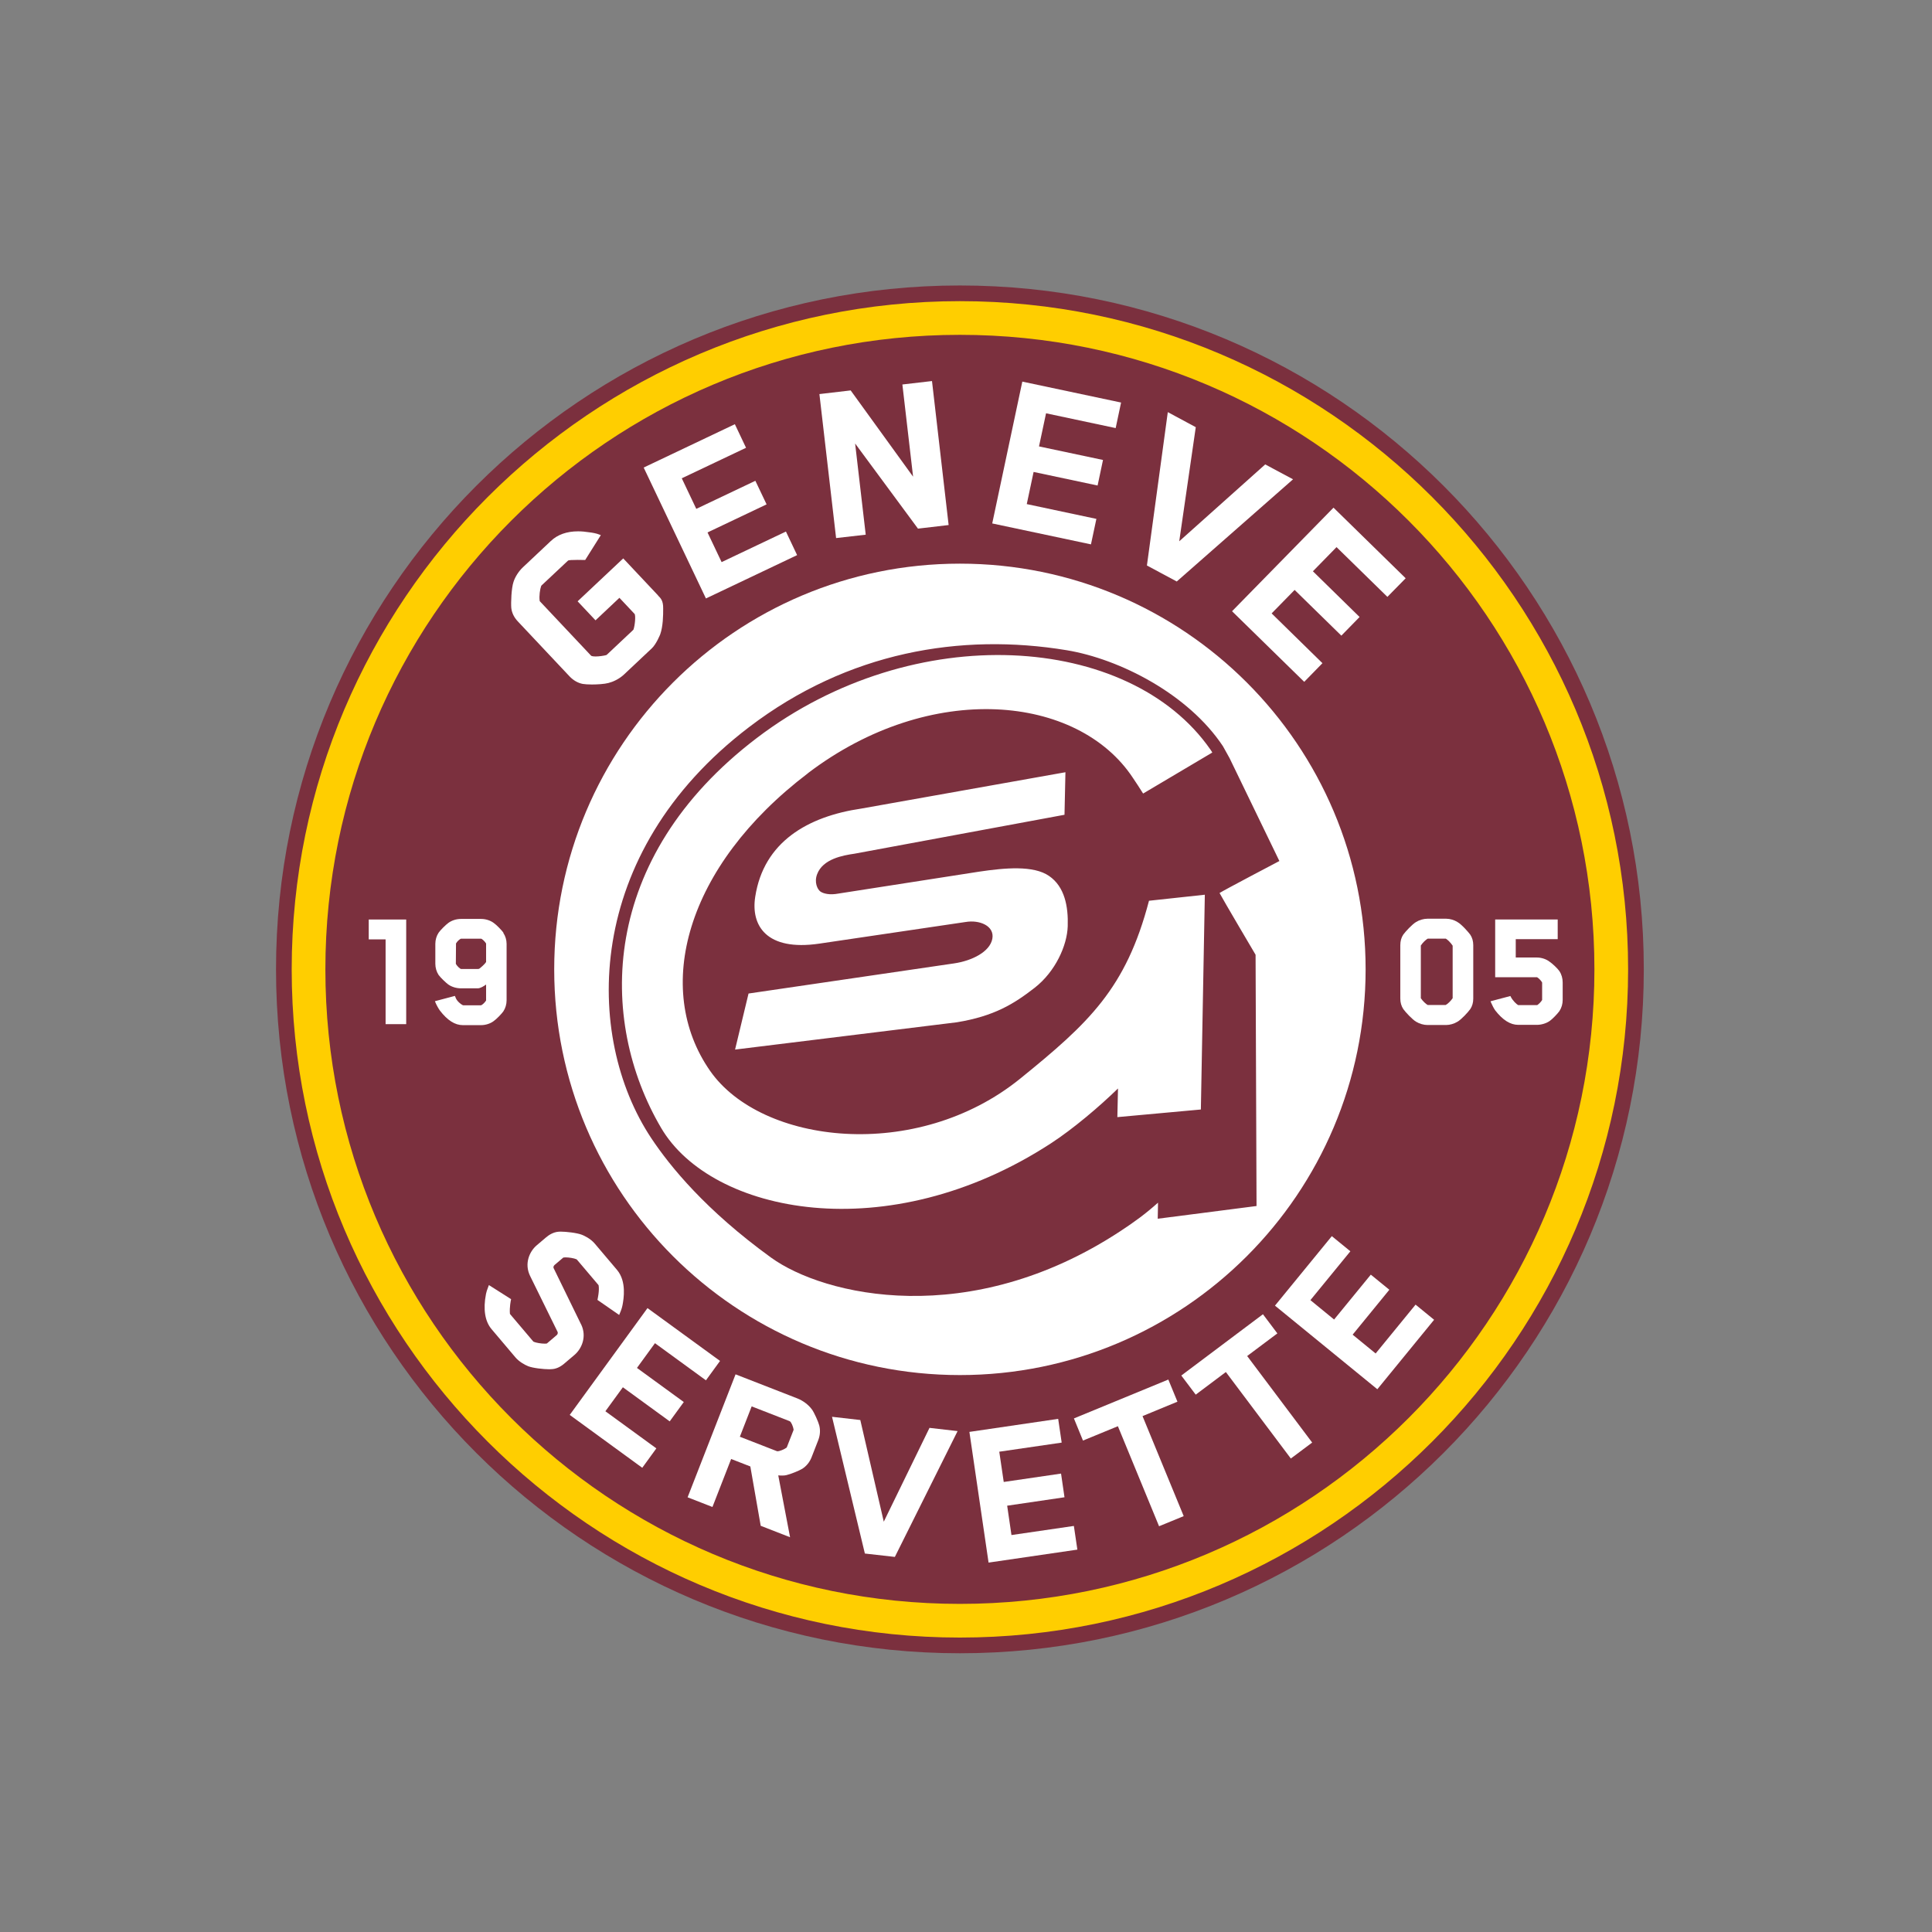 <svg width="113" height="113" viewBox="0 0 113 113" fill="none" xmlns="http://www.w3.org/2000/svg">
<rect x="0" y="0" width="113" height="113" fill="#808080" stroke="none"/>
<g clip-path="url(#clip0_2514_59774)">
<path d="M96.144 56.697C96.144 78.79 78.237 96.697 56.144 96.697C34.051 96.697 16.144 78.79 16.144 56.697C16.144 34.604 34.054 16.697 56.144 16.697C78.234 16.697 96.144 34.604 96.144 56.697Z" fill="#7B303E"/>
<path d="M93.255 56.697C93.255 77.194 76.641 93.809 56.143 93.809C35.646 93.809 19.031 77.194 19.031 56.697C19.031 36.199 35.646 19.584 56.143 19.584C76.641 19.584 93.255 36.199 93.255 56.697Z" fill="#7B303E"/>
<path d="M56.143 19.584C76.641 19.584 93.255 36.199 93.255 56.697C93.255 77.194 76.641 93.809 56.143 93.809C35.646 93.809 19.031 77.194 19.031 56.697C19.031 36.199 35.646 19.584 56.143 19.584ZM56.143 17.614C34.593 17.614 17.061 35.146 17.061 56.697C17.061 78.247 34.593 95.779 56.143 95.779C77.694 95.779 95.226 78.247 95.226 56.697C95.226 35.146 77.694 17.614 56.143 17.614Z" fill="#FFCE00"/>
<path d="M38.491 34.826C38.466 34.801 38.444 34.779 38.42 34.752L36.452 32.66L33.784 35.17L34.831 36.282L36.229 34.965L37.112 35.904C37.19 35.988 37.14 36.567 37.053 36.818C37.053 36.818 37.044 36.837 37.022 36.856L35.501 38.287C35.501 38.287 35.479 38.303 35.47 38.309C35.464 38.309 35.457 38.315 35.451 38.318C35.309 38.355 35.042 38.396 34.834 38.396C34.627 38.396 34.574 38.355 34.571 38.349L31.575 35.167C31.575 35.167 31.566 35.157 31.566 35.151C31.522 34.854 31.587 34.451 31.652 34.274C31.652 34.274 31.662 34.253 31.683 34.234L33.208 32.803C33.208 32.803 33.233 32.781 33.242 32.778C33.301 32.762 33.443 32.747 33.79 32.747C34.004 32.747 34.19 32.753 34.19 32.753H34.227L35.141 31.3L35.07 31.272C34.881 31.194 34.658 31.157 34.484 31.136C34.243 31.098 34.023 31.077 33.812 31.077C33.152 31.077 32.616 31.266 32.216 31.644L30.583 33.181C30.338 33.41 30.125 33.745 30.035 34.033C29.911 34.386 29.877 35.26 29.905 35.563C29.939 35.852 30.069 36.115 30.289 36.347L33.313 39.561C33.536 39.796 33.803 39.948 34.082 40.001C34.199 40.022 34.398 40.035 34.624 40.035C34.937 40.035 35.358 40.01 35.594 39.945C35.842 39.883 36.207 39.722 36.489 39.458L38.122 37.922C38.386 37.674 38.605 37.128 38.615 37.103C38.779 36.636 38.791 36.01 38.788 35.582C38.794 35.136 38.646 34.987 38.488 34.832L38.491 34.826Z" fill="white"/>
<path d="M42.206 32.877L41.382 31.142L44.837 29.5L44.18 28.121L40.725 29.763L39.876 27.975L43.635 26.19L42.981 24.811L37.648 27.346L41.261 34.944L41.289 35.003L46.622 32.468L45.968 31.089L42.206 32.877Z" fill="white"/>
<path d="M52.779 22.488L53.405 27.88L49.755 22.835L47.926 23.049L48.902 31.471L50.635 31.273L50.015 25.94L53.668 30.888L53.69 30.919L55.484 30.709L54.511 22.287L52.779 22.488Z" fill="white"/>
<path d="M58.034 30.615L63.809 31.839L64.126 30.349L60.054 29.484L60.454 27.603L64.197 28.397L64.513 26.903L60.77 26.11L61.182 24.173L65.254 25.038L65.57 23.544L59.794 22.32L58.034 30.615Z" fill="white"/>
<path d="M74.001 27.163L68.972 31.659L69.939 24.985L68.303 24.105L67.088 33.029L67.082 33.075L68.827 34.011L75.628 28.034L74.001 27.163Z" fill="white"/>
<path d="M81.147 34.91L82.216 33.822L77.995 29.692L72.061 35.75L76.282 39.88L77.348 38.789L74.376 35.877L75.721 34.504L78.454 37.178L79.52 36.087L76.79 33.413L78.172 32L81.147 34.91Z" fill="white"/>
<path d="M33.986 77.461L32.378 74.164C32.362 74.133 32.366 74.05 32.431 73.991L32.942 73.557C32.942 73.557 32.97 73.542 33.078 73.542C33.27 73.542 33.571 73.588 33.717 73.653C33.717 73.653 33.735 73.662 33.76 73.693L34.984 75.137C35.009 75.165 35.012 75.178 35.012 75.178C35.068 75.484 34.953 75.98 34.953 75.986L34.944 76.03L36.214 76.91L36.245 76.835C36.335 76.628 36.378 76.498 36.412 76.327C36.474 75.986 36.663 74.954 36.087 74.273L34.786 72.736C34.532 72.435 34.15 72.265 34.039 72.222C33.754 72.107 33.106 72.036 32.787 72.036C32.74 72.036 32.697 72.036 32.663 72.042C32.356 72.067 32.102 72.234 31.941 72.37L31.39 72.838C30.962 73.201 30.658 73.913 31.002 74.623L32.613 77.901C32.632 77.935 32.629 78.031 32.567 78.084L31.988 78.577C31.988 78.577 31.963 78.589 31.864 78.589C31.656 78.589 31.346 78.537 31.213 78.478C31.213 78.478 31.194 78.468 31.173 78.441L29.862 76.894C29.834 76.86 29.825 76.845 29.825 76.845C29.791 76.464 29.881 76.039 29.884 76.033L29.893 75.986L28.595 75.162L28.526 75.348C28.48 75.475 28.452 75.543 28.424 75.686C28.251 76.572 28.362 77.285 28.753 77.743L30.15 79.395C30.352 79.633 30.677 79.823 30.894 79.909C31.179 80.021 31.802 80.086 32.124 80.086C32.176 80.086 32.223 80.086 32.26 80.08C32.511 80.07 32.759 79.962 32.992 79.764L33.602 79.246C34.029 78.884 34.333 78.171 33.989 77.461H33.986Z" fill="white"/>
<path d="M38.308 78.561L41.289 80.733L42.114 79.599L37.871 76.509L33.323 82.756L37.565 85.849L38.389 84.714L35.408 82.542L36.431 81.139L39.17 83.134L39.994 82.003L37.255 80.008L38.308 78.561Z" fill="white"/>
<path d="M47.487 82.437C47.298 82.171 46.975 81.926 46.647 81.796L43.022 80.383L40.217 87.575L41.67 88.142L42.764 85.334L43.886 85.771L44.493 89.242L46.21 89.911L45.519 86.292C45.674 86.311 45.882 86.307 45.99 86.279C46.219 86.23 46.746 86.019 46.929 85.904C47.171 85.746 47.356 85.517 47.465 85.241L47.862 84.222C47.967 83.949 47.989 83.649 47.917 83.37C47.862 83.156 47.626 82.629 47.49 82.437H47.487ZM46.418 83.618C46.418 83.618 46.408 83.652 46.402 83.67L46.018 84.653L46.009 84.668C45.869 84.773 45.6 84.882 45.479 84.882C45.46 84.882 45.448 84.882 45.445 84.879L43.273 84.033L43.964 82.257L46.136 83.103L46.194 83.128C46.278 83.168 46.39 83.435 46.418 83.618Z" fill="white"/>
<path d="M51.691 89.001L50.328 83.099L50.319 83.055L48.664 82.866L50.585 90.864L52.339 91.062L56.008 83.703L54.365 83.514L51.691 89.001Z" fill="white"/>
<path d="M59.159 89.783L58.908 88.066L62.261 87.573L62.059 86.188L58.707 86.678L58.446 84.908L62.096 84.376L61.892 82.987L56.699 83.75L57.82 91.394L63.014 90.635L62.809 89.25L59.159 89.783Z" fill="white"/>
<path d="M68.867 81.983L68.334 80.688L62.812 82.962L63.342 84.257L65.384 83.417L67.792 89.268L69.233 88.676L66.825 82.826L68.867 81.983Z" fill="white"/>
<path d="M74.711 77.989L73.868 76.868L69.093 80.453L69.936 81.571L71.699 80.248L75.461 85.256L75.498 85.308L76.747 84.373L72.945 79.312L74.711 77.989Z" fill="white"/>
<path d="M82.795 76.306L80.459 79.163L79.114 78.063L81.261 75.436L80.177 74.552L78.029 77.177L76.644 76.043L78.981 73.186L77.896 72.3L74.571 76.365L80.558 81.255L83.879 77.192L82.795 76.306Z" fill="white"/>
<path d="M56.144 80.426C69.249 80.426 79.873 69.802 79.873 56.697C79.873 43.591 69.249 32.967 56.144 32.967C43.039 32.967 32.415 43.591 32.415 56.697C32.415 69.802 43.039 80.426 56.144 80.426Z" fill="white"/>
<path d="M21.567 54.943H22.553V59.901H23.758V53.781H21.567V54.943Z" fill="white"/>
<path d="M29.444 54.549C29.354 54.419 29.038 54.09 28.877 53.982C28.679 53.833 28.403 53.747 28.143 53.747H26.965C26.692 53.747 26.423 53.833 26.221 53.982C26.073 54.087 25.75 54.41 25.654 54.552C25.53 54.738 25.462 54.971 25.462 55.203V56.371C25.462 56.603 25.53 56.836 25.654 57.025C25.754 57.167 26.082 57.483 26.221 57.583C26.426 57.725 26.692 57.806 26.965 57.806H27.941C28.099 57.806 28.301 57.679 28.431 57.583V58.478C28.431 58.509 28.431 58.522 28.431 58.518C28.341 58.667 28.174 58.797 28.127 58.8H27.105C27.105 58.8 27.07 58.794 27.061 58.788C26.953 58.738 26.723 58.553 26.652 58.36L26.606 58.249L25.438 58.559L25.472 58.642C25.521 58.763 25.642 58.989 25.732 59.11C26.172 59.68 26.609 59.959 27.07 59.959H28.136C28.397 59.959 28.672 59.873 28.868 59.727C29.032 59.618 29.348 59.287 29.438 59.157C29.562 58.971 29.63 58.738 29.63 58.506V55.203C29.63 54.974 29.562 54.751 29.435 54.558L29.444 54.549ZM26.674 55.175C26.761 55.026 26.922 54.902 26.977 54.902H28.133C28.18 54.902 28.344 55.039 28.431 55.184C28.431 55.184 28.431 55.194 28.431 55.203V56.269C28.353 56.396 28.121 56.591 28.031 56.659C28.025 56.662 28 56.675 27.938 56.675H26.971C26.925 56.675 26.758 56.541 26.665 56.383C26.665 56.377 26.662 56.368 26.662 56.365L26.671 55.228C26.671 55.212 26.671 55.181 26.671 55.178L26.674 55.175Z" fill="white"/>
<path d="M85.243 53.927C85.057 53.809 84.803 53.735 84.592 53.735H83.486C83.266 53.735 83.015 53.809 82.829 53.924C82.606 54.051 82.203 54.485 82.073 54.667C81.958 54.841 81.902 55.046 81.902 55.281V58.404C81.902 58.637 81.961 58.841 82.076 59.018C82.2 59.195 82.606 59.632 82.826 59.759C83.015 59.876 83.269 59.951 83.486 59.951H84.592C84.799 59.951 85.057 59.876 85.24 59.762C85.469 59.635 85.865 59.204 85.996 59.018C86.11 58.848 86.169 58.64 86.169 58.408V55.284C86.169 55.049 86.11 54.844 85.996 54.671C85.884 54.516 85.484 54.06 85.246 53.93L85.243 53.927ZM84.967 58.38C84.852 58.55 84.663 58.73 84.552 58.782H83.507C83.405 58.73 83.216 58.556 83.102 58.383V55.303C83.216 55.126 83.408 54.95 83.507 54.9H83.51C83.51 54.9 83.52 54.9 83.523 54.9H84.564C84.66 54.953 84.849 55.132 84.964 55.312V58.383L84.967 58.38Z" fill="white"/>
<path d="M91.204 56.794C91.108 56.654 90.801 56.36 90.649 56.261C90.448 56.1 90.163 56.004 89.893 56.004H88.654V54.931H91.108V53.779H87.451V57.156H89.884C89.884 57.156 89.906 57.156 89.902 57.156C89.995 57.215 90.129 57.342 90.191 57.454C90.191 57.463 90.197 57.475 90.197 57.479V58.489C90.138 58.591 90.008 58.724 89.912 58.786C89.909 58.786 89.896 58.786 89.887 58.786H88.83C88.802 58.786 88.793 58.786 88.793 58.786C88.694 58.733 88.483 58.529 88.369 58.312L88.341 58.256L87.179 58.563L87.213 58.647C87.269 58.777 87.368 58.978 87.451 59.093C87.894 59.663 88.338 59.942 88.799 59.942H89.896C90.16 59.942 90.457 59.849 90.646 59.71C90.804 59.604 91.111 59.276 91.207 59.139C91.331 58.953 91.399 58.721 91.399 58.489V57.46C91.399 57.218 91.331 56.983 91.204 56.797V56.794Z" fill="white"/>
<path d="M71.327 52.232C71.64 52.034 74.829 50.36 74.829 50.36L71.916 44.343L71.529 43.646C69.496 40.584 65.474 38.542 62.394 38.031C56.194 37.008 49.603 38.118 43.821 42.521C34.097 49.92 34.156 60.632 38.085 66.56C39.201 68.239 41.292 70.796 45.091 73.55C48.19 75.797 56.711 77.811 65.545 71.998C66.332 71.481 66.989 71.006 67.73 70.343C67.733 70.334 67.714 71.282 67.714 71.282L73.493 70.538L73.437 55.842C73.437 55.842 71.504 52.57 71.327 52.226V52.232ZM56.472 53.927L47.923 55.191C44.806 55.65 43.914 54.116 44.171 52.458C44.664 49.232 47.26 47.751 50.374 47.293L62.316 45.167L62.261 47.655L49.987 49.93C49.305 50.029 48.131 50.233 47.793 51.129C47.611 51.606 47.809 52.021 47.989 52.148C48.162 52.266 48.528 52.362 49.042 52.263C49.042 52.263 57.26 50.983 57.263 50.983C58.769 50.76 60.448 50.602 61.359 51.234C62.276 51.863 62.487 53.025 62.45 54.169C62.416 55.303 61.728 56.827 60.519 57.772C59.308 58.714 58.155 59.433 55.964 59.792L42.993 61.388L43.781 58.11L55.809 56.347C56.838 56.195 57.895 55.678 58.04 54.909C58.183 54.147 57.278 53.787 56.476 53.927H56.472ZM47.26 45.223C40.075 50.679 38.194 57.843 41.531 62.631C44.524 66.929 53.609 68.001 59.676 63.083C63.686 59.833 65.858 57.819 67.203 52.684L70.469 52.331L70.237 64.893L65.353 65.339L65.39 63.663C64.309 64.719 62.766 66.027 61.471 66.87C51.921 73.089 41.605 70.982 38.665 65.965C34.968 59.666 35.036 50.19 44.255 43.172C53.473 36.153 66.075 37.052 70.794 43.838C70.832 43.894 70.872 43.952 70.906 44.014L66.859 46.413C66.608 46.004 66.493 45.852 66.267 45.505C63.057 40.628 54.437 39.763 47.254 45.223H47.26Z" fill="#7B303E"/>
</g>
<defs>
<clipPath id="clip0_2514_59774">
<rect width="80" height="80" fill="white" transform="translate(16.144 16.701)"/>
</clipPath>
</defs>
</svg>
